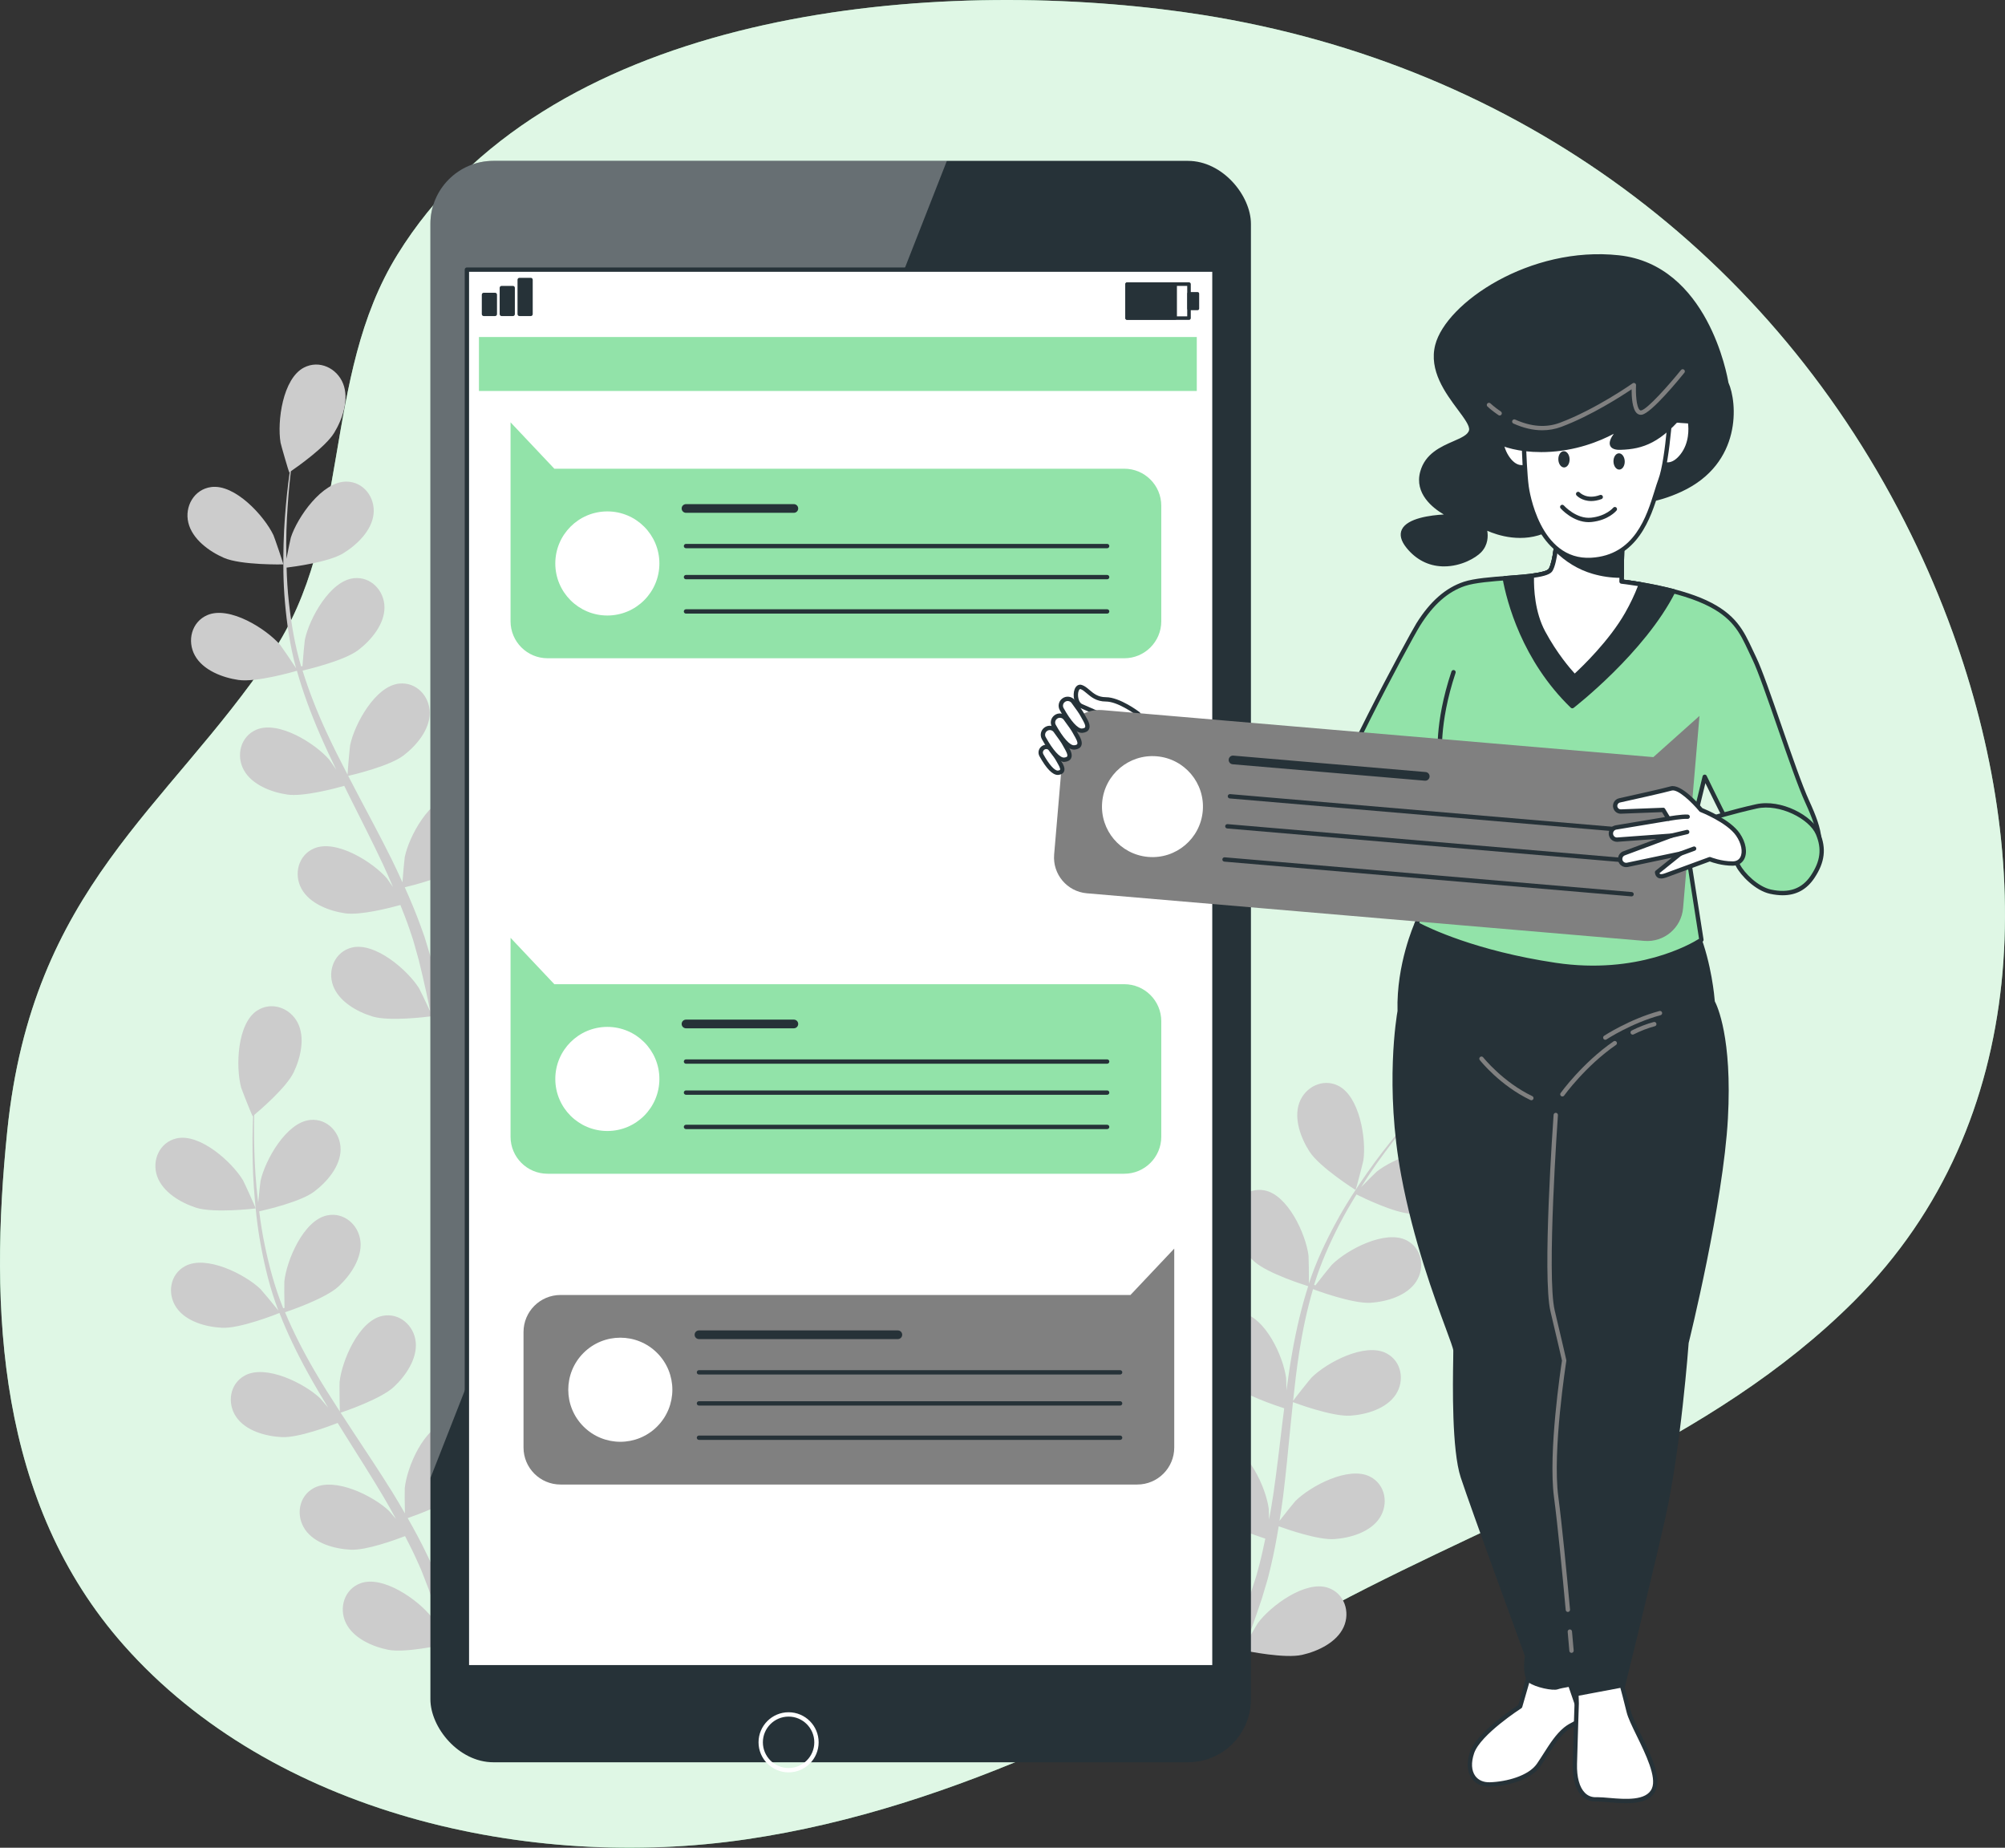 <?xml version="1.0" encoding="UTF-8"?><svg id="Character" xmlns="http://www.w3.org/2000/svg" viewBox="0 0 462.046 425.762"><rect x="0" y="0" width="462.046" height="425.762" fill="#333333" stroke="none"/><defs><style>.cls-1{opacity:.7;}.cls-2{fill:#fff;}.cls-3{fill:gray;}.cls-4{opacity:.3;}.cls-5{fill:#92e3a9;}.cls-6{fill:#ccc;}.cls-7{fill:#263238;}</style></defs><path class="cls-5" d="m449.993,145.72c-2.807-7.763-6.033-15.326-9.603-22.596C408.733,58.649,349.738,14.928,277.107,3.434c-3.13-.495-6.271-.931-9.419-1.31-59.279-7.131-142.276,1.768-176.112,56.567-17.573,28.461-10.362,64.348-28.999,92.04C38.448,186.581,7.427,204.506,1.682,260.52c-4.227,41.212-2.252,85.744,26.885,118.62,34.34,38.747,93.269,52.087,143.605,44.652,48.86-7.216,92.6-31.34,135.336-54.002,40.56-21.509,86.954-37.13,119.816-70.035,41.444-41.499,41.408-102.208,22.669-154.035Z"/><g class="cls-1"><path class="cls-2" d="m449.993,145.72c-2.807-7.763-6.033-15.326-9.603-22.596C408.733,58.649,349.738,14.928,277.107,3.434c-3.13-.495-6.271-.931-9.419-1.31-59.279-7.131-142.276,1.768-176.112,56.567-17.573,28.461-10.362,64.348-28.999,92.04C38.448,186.581,7.427,204.506,1.682,260.52c-4.227,41.212-2.252,85.744,26.885,118.62,34.34,38.747,93.269,52.087,143.605,44.652,48.86-7.216,92.6-31.34,135.336-54.002,40.56-21.509,86.954-37.13,119.816-70.035,41.444-41.499,41.408-102.208,22.669-154.035Z"/></g><path class="cls-6" d="m51.591,128.537c3.971,1.735,13.687,1.516,13.694,1.516.101-.003-2.088-6.36-2.271-6.745-2.133-4.459-8.873-11.821-14.358-11.08-3.951.534-6.149,4.489-5.256,8.209.911,3.8,4.809,6.622,8.192,8.101Z"/><path class="cls-6" d="m149.855,130.674c.085.054,1.767-6.456,1.826-6.879.681-4.895-.879-14.754-5.863-17.162-3.59-1.734-7.604.352-8.912,3.947-1.336,3.672.358,8.177,2.364,11.276,2.355,3.638,10.579,8.815,10.586,8.819Z"/><path class="cls-6" d="m178.852,95.469c-5.503-.592-12.042,6.949-14.053,11.464-.173.391-2.19,6.805-2.088,6.804,0,0,.094,0,.117-.001-1.042,1.183-2.144,2.463-3.321,3.885-2.152,2.644-4.56,5.652-6.961,9.102-2.407,3.441-4.926,7.249-7.217,11.498-2.302,4.256-4.506,8.85-6.165,13.878-.019.057-.031.118-.05.175.028-1.621-.044-6.157-.089-6.504-.635-4.901-4.743-13.999-10.186-15.005-3.921-.724-7.242,2.347-7.555,6.16-.319,3.894,2.505,7.792,5.258,10.251,3.104,2.773,11.723,5.459,12.41,5.671-1.536,4.803-2.722,9.856-3.641,15.036-.528,2.961-.968,5.96-1.372,8.972-.02-1.403-.049-2.656-.072-2.831-.635-4.901-4.744-13.998-10.186-15.004-3.921-.725-7.242,2.347-7.554,6.16-.319,3.894,2.504,7.792,5.258,10.251,2.793,2.495,10.095,4.933,12.036,5.552-.142,1.157-.298,2.311-.436,3.469-.664,5.554-1.302,11.101-2.095,16.521-.278,1.91-.623,3.781-.961,5.655-.02-1.246-.046-2.295-.067-2.454-.635-4.902-4.744-13.999-10.187-15.005-3.921-.725-7.242,2.347-7.554,6.161-.319,3.893,2.505,7.791,5.258,10.251,2.666,2.381,9.385,4.691,11.688,5.438-.404,1.908-.805,3.819-1.282,5.65-.355,1.243-.609,2.463-1.034,3.692-.395,1.225-.787,2.438-1.174,3.639-.832,2.285-1.675,4.649-2.543,6.858-.591,1.541-1.183,2.998-1.775,4.468.3-1.898.807-5.627.814-5.943.076-3.283-1.09-8.62-3.41-12.372.014-.485-.014-.969-.091-1.449-.607-3.777-4.156-6.583-8.009-5.556-5.348,1.424-8.741,10.812-8.994,15.748-.015.291.176,3.468.329,5.471-.269-1.164-.517-2.296-.809-3.49-.561-2.366-1.19-4.71-1.858-7.235-.365-1.208-.734-2.427-1.107-3.659-.343-1.23-.863-2.485-1.292-3.742-1.058-2.892-2.27-5.771-3.556-8.645,2.07-.496,9.396-2.363,12.338-4.621,2.928-2.247,6.034-5.924,6.006-9.831-.028-3.825-3.109-7.136-7.074-6.706-5.502.598-10.278,9.363-11.276,14.204-.062.302-.389,3.855-.53,5.811-.787-1.722-1.563-3.444-2.415-5.159-2.459-4.953-5.103-9.89-7.718-14.827-.803-1.512-1.582-3.027-2.371-4.542.739-.168,9.495-2.2,12.79-4.728,2.929-2.247,6.035-5.924,6.007-9.831-.028-3.825-3.11-7.136-7.074-6.706-5.503.598-10.277,9.364-11.276,14.203-.075.365-.537,5.479-.591,6.785-1.733-3.336-3.429-6.677-4.967-10.038-2.129-4.635-3.962-9.3-5.403-13.951.344-.078,9.492-2.157,12.868-4.746,2.929-2.247,6.035-5.924,6.007-9.831-.027-3.826-3.11-7.137-7.074-6.706-5.503.598-10.278,9.363-11.276,14.203-.066.318-.422,4.217-.547,6.073-.173.018-.141.015-.314.034-1.484-5.002-2.292-10.034-2.815-14.781-.309-2.749-.45-5.394-.53-7.97,1.744-.212,9.701-1.272,12.996-3.267,3.158-1.912,6.649-5.225,7.051-9.111.393-3.805-2.307-7.435-6.295-7.442-5.535-.01-11.243,8.178-12.768,12.879-.083.255-.638,2.948-1.015,4.914-.018-1.163-.058-2.363-.053-3.478.007-4.185.272-8.017.534-11.41.164-1.928.352-3.667.543-5.293,1.602-1.101,8.003-5.62,9.972-8.849,1.921-3.152,3.493-7.701,2.059-11.335-1.405-3.558-5.474-5.535-9.016-3.705-4.917,2.542-6.21,12.439-5.397,17.315.071.421,1.927,6.884,2.012,6.827,0,0,.078-.053.097-.066-.216,1.561-.43,3.237-.627,5.073-.337,3.393-.686,7.23-.785,11.432-.109,4.198-.11,8.763.323,13.57.428,4.82,1.124,9.868,2.514,14.977.016.058.04.116.055.173-.87-1.368-3.433-5.111-3.662-5.377-3.234-3.737-11.679-9.058-16.773-6.896-3.671,1.559-4.746,5.953-2.903,9.306,1.882,3.424,6.388,5.116,10.04,5.649,4.12.6,12.79-1.914,13.479-2.117,1.368,4.853,3.167,9.722,5.258,14.55,1.192,2.761,2.479,5.506,3.805,8.24-.791-1.158-1.506-2.188-1.622-2.322-3.234-3.738-11.68-9.058-16.774-6.895-3.671,1.559-4.745,5.953-2.902,9.305,1.882,3.424,6.387,5.117,10.041,5.65,3.706.54,11.141-1.455,13.102-2.009.519,1.044,1.026,2.092,1.55,3.134,2.511,4.999,5.038,9.977,7.367,14.935.822,1.747,1.567,3.498,2.319,5.247-.704-1.028-1.305-1.889-1.41-2.01-3.234-3.738-11.679-9.059-16.773-6.895-3.67,1.559-4.745,5.953-2.902,9.306,1.882,3.424,6.387,5.117,10.041,5.649,3.537.516,10.416-1.264,12.749-1.912.715,1.814,1.436,3.63,2.047,5.42.39,1.232.851,2.391,1.174,3.65.346,1.24.689,2.467,1.028,3.683.567,2.365,1.167,4.801,1.662,7.122.357,1.611.667,3.154.984,4.706-.797-1.748-2.431-5.138-2.6-5.406-2.63-4.184-10.171-10.723-15.535-9.357-3.864.985-5.593,5.165-4.278,8.758,1.342,3.67,5.539,6.026,9.068,7.106,3.887,1.188,12.492.102,13.566-.041.515,2.571.993,5.077,1.405,7.449,1.435,8.141,2.326,14.982,2.884,19.805h3.751c-.015-.11-.028-.208-.043-.321-.671-4.875-1.726-11.821-3.369-20.087-.513-2.613-1.114-5.395-1.757-8.246.646-.257,4.316-1.741,7.568-3.559,2.833,3.067,10.092,6.658,11.032,7.115-.988,2.429-1.973,4.782-2.937,6.988-3.294,7.582-6.325,13.779-8.52,18.109h4.117c2.034-4.296,4.638-10.021,7.423-16.833,1.014-2.463,2.048-5.114,3.084-7.848,1.041.218,9.56,1.949,13.53,1.052,3.601-.814,7.961-2.851,9.573-6.41,1.578-3.485.166-7.783-3.614-9.052-5.246-1.763-13.255,4.196-16.189,8.173-.173.235-1.767,2.99-2.744,4.745.418-1.119.835-2.2,1.251-3.357.837-2.282,1.606-4.585,2.442-7.059.362-1.209.727-2.43,1.095-3.663.392-1.215.652-2.548.987-3.834.713-2.996,1.29-6.066,1.803-9.173,2,.729,9.141,3.213,12.84,2.953,3.682-.259,8.301-1.611,10.433-4.886,2.087-3.206,1.343-7.668-2.201-9.496-4.919-2.537-13.737,2.14-17.241,5.627-.218.217-2.451,3.001-3.648,4.554.294-1.87.597-3.734.832-5.635.681-5.488,1.2-11.064,1.742-16.624.165-1.704.35-3.398.529-5.096.708.267,9.133,3.403,13.276,3.112,3.682-.258,8.301-1.611,10.434-4.886,2.087-3.206,1.343-7.668-2.201-9.495-4.919-2.537-13.738,2.14-17.241,5.626-.264.263-3.47,4.274-4.236,5.334.395-3.739.823-7.461,1.395-11.113.782-5.041,1.826-9.943,3.19-14.617.33.126,9.107,3.438,13.35,3.14,3.683-.259,8.301-1.611,10.434-4.886,2.088-3.206,1.343-7.668-2.201-9.496-4.92-2.537-13.738,2.14-17.24,5.626-.23.229-2.675,3.281-3.805,4.761-.154-.08-.126-.065-.281-.146,1.521-4.989,3.623-9.631,5.805-13.879,1.259-2.463,2.6-4.747,3.955-6.939,1.571.785,8.793,4.291,12.641,4.445,3.689.147,8.428-.69,10.907-3.71,2.427-2.958,2.177-7.475-1.145-9.681-4.611-3.062-13.889.619-17.754,3.699-.21.168-2.158,2.107-3.557,3.54.627-.98,1.255-2.003,1.874-2.931,2.315-3.487,4.65-6.537,6.74-9.222,1.201-1.517,2.316-2.865,3.374-4.115,1.944-.034,9.775-.272,13.199-1.88,3.341-1.569,7.162-4.496,7.97-8.319.791-3.743-1.512-7.637-5.477-8.064Z"/><path class="cls-6" d="m214.11,272.055c3.971,1.735,13.687,1.516,13.694,1.516.101-.003-2.088-6.36-2.271-6.745-2.132-4.459-8.873-11.821-14.358-11.08-3.951.534-6.149,4.489-5.256,8.209.911,3.8,4.809,6.622,8.192,8.101Z"/><path class="cls-6" d="m312.373,274.192c.085.054,1.767-6.456,1.826-6.879.681-4.895-.879-14.754-5.863-17.162-3.59-1.734-7.604.352-8.912,3.946-1.336,3.672.358,8.177,2.364,11.276,2.355,3.638,10.579,8.815,10.586,8.819Z"/><path class="cls-6" d="m341.37,238.987c-5.503-.592-12.042,6.949-14.053,11.464-.173.39-2.19,6.805-2.088,6.804,0,0,.094,0,.117-.001-1.042,1.182-2.144,2.462-3.321,3.885-2.152,2.644-4.56,5.652-6.961,9.102-2.407,3.441-4.926,7.248-7.217,11.498-2.302,4.256-4.506,8.85-6.165,13.878-.019.057-.031.118-.05.175.028-1.621-.044-6.157-.089-6.504-.635-4.901-4.743-13.999-10.186-15.005-3.921-.724-7.242,2.347-7.555,6.16-.319,3.894,2.504,7.792,5.258,10.251,3.104,2.773,11.723,5.459,12.41,5.671-1.536,4.803-2.722,9.856-3.641,15.036-.528,2.961-.968,5.96-1.372,8.972-.02-1.403-.049-2.656-.072-2.831-.635-4.901-4.744-13.998-10.186-15.004-3.921-.725-7.242,2.347-7.554,6.16-.32,3.894,2.504,7.792,5.258,10.251,2.793,2.495,10.095,4.933,12.036,5.552-.142,1.157-.298,2.311-.436,3.469-.664,5.554-1.302,11.101-2.095,16.521-.278,1.91-.623,3.781-.961,5.655-.02-1.246-.046-2.295-.067-2.454-.635-4.902-4.744-13.999-10.187-15.005-3.921-.725-7.242,2.347-7.554,6.161-.319,3.893,2.505,7.791,5.258,10.251,2.666,2.381,9.385,4.691,11.688,5.438-.404,1.907-.805,3.819-1.282,5.65-.355,1.243-.609,2.463-1.034,3.692-.395,1.225-.787,2.438-1.174,3.638-.832,2.285-1.675,4.649-2.543,6.858-.591,1.541-1.183,2.998-1.775,4.468.3-1.898.807-5.627.814-5.943.076-3.283-1.09-8.621-3.41-12.372.014-.485-.014-.969-.091-1.449-.607-3.777-4.156-6.582-8.009-5.556-5.348,1.424-8.74,10.812-8.994,15.748-.015.291.176,3.468.329,5.471-.269-1.164-.517-2.296-.809-3.49-.561-2.366-1.19-4.71-1.858-7.235-.365-1.208-.735-2.427-1.108-3.659-.343-1.23-.863-2.485-1.292-3.742-1.058-2.892-2.27-5.771-3.556-8.645,2.07-.497,9.396-2.364,12.338-4.621,2.928-2.247,6.034-5.924,6.006-9.831-.028-3.825-3.109-7.137-7.074-6.706-5.502.598-10.278,9.363-11.276,14.204-.063.302-.389,3.855-.53,5.811-.787-1.722-1.563-3.444-2.415-5.159-2.459-4.953-5.103-9.89-7.718-14.827-.803-1.512-1.582-3.027-2.371-4.542.739-.168,9.495-2.2,12.79-4.728,2.929-2.247,6.035-5.924,6.007-9.831-.028-3.825-3.11-7.136-7.074-6.706-5.503.598-10.277,9.364-11.276,14.203-.075.365-.537,5.479-.591,6.785-1.733-3.336-3.429-6.677-4.967-10.038-2.129-4.635-3.962-9.3-5.403-13.951.344-.078,9.492-2.157,12.868-4.746,2.929-2.247,6.035-5.924,6.007-9.831-.027-3.826-3.11-7.137-7.074-6.706-5.503.597-10.278,9.363-11.276,14.203-.066.318-.422,4.217-.547,6.073-.173.019-.141.015-.314.034-1.484-5.002-2.292-10.034-2.815-14.781-.308-2.749-.45-5.394-.53-7.97,1.743-.212,9.701-1.272,12.996-3.267,3.158-1.912,6.649-5.225,7.051-9.111.393-3.805-2.308-7.435-6.295-7.442-5.535-.01-11.243,8.178-12.768,12.879-.083.255-.638,2.948-1.015,4.914-.018-1.163-.058-2.363-.053-3.478.007-4.185.272-8.017.534-11.409.164-1.928.352-3.667.543-5.293,1.602-1.101,8.003-5.62,9.972-8.849,1.921-3.152,3.493-7.701,2.058-11.335-1.405-3.558-5.474-5.535-9.016-3.705-4.917,2.542-6.21,12.439-5.397,17.315.071.421,1.927,6.884,2.012,6.827,0,0,.078-.053.097-.066-.216,1.561-.43,3.237-.626,5.073-.337,3.393-.686,7.23-.785,11.432-.109,4.198-.11,8.763.323,13.57.428,4.82,1.124,9.868,2.514,14.977.016.058.04.116.055.173-.87-1.368-3.433-5.111-3.662-5.376-3.234-3.737-11.679-9.058-16.773-6.896-3.671,1.559-4.746,5.953-2.903,9.306,1.882,3.424,6.388,5.117,10.04,5.649,4.12.6,12.79-1.914,13.479-2.117,1.368,4.853,3.167,9.722,5.258,14.55,1.192,2.761,2.479,5.506,3.805,8.24-.791-1.158-1.506-2.188-1.622-2.322-3.234-3.738-11.68-9.058-16.774-6.895-3.671,1.559-4.745,5.953-2.902,9.305,1.882,3.424,6.388,5.117,10.041,5.65,3.706.54,11.141-1.455,13.102-2.009.519,1.044,1.026,2.092,1.549,3.134,2.511,4.999,5.038,9.977,7.367,14.935.822,1.747,1.567,3.498,2.319,5.247-.704-1.028-1.305-1.889-1.41-2.01-3.234-3.737-11.679-9.059-16.773-6.895-3.67,1.559-4.745,5.953-2.902,9.306,1.882,3.424,6.387,5.117,10.04,5.649,3.537.515,10.416-1.264,12.749-1.912.715,1.814,1.436,3.63,2.047,5.42.39,1.232.851,2.391,1.174,3.65.346,1.24.688,2.467,1.028,3.683.567,2.365,1.167,4.801,1.662,7.122.357,1.611.667,3.154.984,4.706-.797-1.748-2.431-5.138-2.6-5.406-2.63-4.184-10.171-10.723-15.535-9.357-3.864.985-5.593,5.165-4.278,8.758,1.342,3.67,5.538,6.026,9.068,7.106,3.887,1.188,12.492.102,13.566-.041.515,2.571.993,5.077,1.405,7.449,1.435,8.141,2.326,14.982,2.884,19.805h3.751c-.015-.11-.028-.208-.043-.321-.671-4.875-1.726-11.821-3.369-20.087-.513-2.613-1.114-5.395-1.757-8.246.646-.257,4.317-1.741,7.568-3.558,2.833,3.067,10.092,6.658,11.032,7.115-.988,2.429-1.973,4.782-2.937,6.988-3.294,7.582-6.325,13.779-8.52,18.11h4.117c2.034-4.296,4.638-10.021,7.423-16.833,1.014-2.463,2.048-5.114,3.084-7.847,1.041.218,9.56,1.949,13.53,1.052,3.601-.814,7.961-2.851,9.573-6.41,1.578-3.485.166-7.783-3.614-9.052-5.246-1.763-13.255,4.196-16.189,8.173-.173.235-1.767,2.99-2.744,4.745.418-1.119.835-2.2,1.251-3.357.837-2.282,1.606-4.585,2.442-7.059.362-1.209.727-2.43,1.095-3.663.392-1.215.652-2.548.987-3.834.713-2.996,1.29-6.066,1.803-9.173,2,.729,9.141,3.213,12.84,2.953,3.682-.259,8.301-1.612,10.433-4.886,2.087-3.206,1.343-7.668-2.201-9.496-4.919-2.537-13.738,2.14-17.241,5.627-.219.217-2.451,3.001-3.648,4.554.294-1.87.597-3.734.832-5.635.681-5.488,1.2-11.064,1.742-16.624.165-1.704.35-3.398.529-5.096.708.267,9.133,3.403,13.276,3.112,3.682-.258,8.301-1.611,10.434-4.886,2.087-3.206,1.343-7.668-2.201-9.495-4.919-2.537-13.738,2.14-17.241,5.626-.264.263-3.47,4.273-4.236,5.334.395-3.739.823-7.461,1.395-11.112.782-5.041,1.826-9.943,3.19-14.617.33.126,9.107,3.438,13.35,3.14,3.683-.259,8.302-1.611,10.434-4.886,2.088-3.205,1.343-7.667-2.201-9.495-4.92-2.537-13.738,2.14-17.24,5.626-.23.229-2.675,3.281-3.805,4.761-.154-.08-.126-.065-.281-.146,1.521-4.989,3.623-9.631,5.805-13.879,1.259-2.463,2.6-4.747,3.955-6.939,1.571.785,8.793,4.291,12.641,4.445,3.689.147,8.428-.69,10.907-3.71,2.427-2.958,2.177-7.475-1.145-9.681-4.611-3.062-13.889.618-17.754,3.699-.21.168-2.158,2.107-3.557,3.54.627-.98,1.255-2.003,1.874-2.931,2.315-3.487,4.65-6.537,6.74-9.222,1.201-1.517,2.316-2.865,3.374-4.115,1.944-.034,9.775-.272,13.2-1.879,3.341-1.569,7.162-4.496,7.97-8.319.791-3.743-1.512-7.637-5.477-8.064Z"/><path class="cls-6" d="m45.136,278.27c4.12,1.344,13.769.188,13.776.187.1-.012-2.692-6.128-2.912-6.495-2.553-4.232-9.972-10.909-15.36-9.643-3.881.913-5.687,5.061-4.44,8.678,1.274,3.694,5.426,6.127,8.936,7.272Z"/><path class="cls-6" d="m143.147,270.912c.09.046,1.135-6.596,1.154-7.023.206-4.938-2.299-14.6-7.492-16.516-3.74-1.38-7.535,1.084-8.49,4.788-.975,3.784,1.145,8.104,3.441,10.995,2.696,3.394,11.381,7.753,11.387,7.756Z"/><path class="cls-6" d="m168.61,233.073c-5.534-.058-11.315,8.079-12.881,12.767-.135.405-1.523,6.984-1.422,6.974,0,0,.094-.01.117-.013-.923,1.278-1.897,2.658-2.931,4.188-1.887,2.84-3.994,6.066-6.049,9.732-2.064,3.657-4.203,7.69-6.073,12.14-1.881,4.458-3.631,9.244-4.797,14.409-.013.058-.019.121-.033.179-.128-1.616-.638-6.124-.716-6.465-1.105-4.817-6.073-13.476-11.587-13.952-3.973-.342-6.982,3.036-6.925,6.861.059,3.907,3.245,7.514,6.223,9.696,3.358,2.46,12.195,4.302,12.899,4.446-1.065,4.928-1.758,10.073-2.173,15.317-.24,2.998-.389,6.026-.499,9.062-.156-1.394-.306-2.639-.345-2.811-1.106-4.817-6.073-13.475-11.587-13.951-3.973-.343-6.981,3.035-6.925,6.861.058,3.907,3.245,7.514,6.223,9.696,3.021,2.214,10.524,3.935,12.516,4.364-.03,1.166-.073,2.329-.099,3.495-.125,5.593-.224,11.175-.491,16.646-.092,1.928-.255,3.824-.41,5.721-.14-1.238-.268-2.28-.303-2.436-1.106-4.818-6.073-13.476-11.587-13.951-3.972-.343-6.981,3.035-6.924,6.861.058,3.906,3.245,7.513,6.223,9.695,2.883,2.112,9.794,3.763,12.158,4.285-.218,1.938-.432,3.879-.731,5.747-.233,1.271-.369,2.511-.673,3.774-.275,1.257-.548,2.502-.818,3.735-.607,2.355-1.219,4.789-1.869,7.071-.439,1.591-.888,3.099-1.336,4.619.115-1.918.26-5.678.237-5.994-.241-3.275-1.917-8.475-4.588-11.985-.033-.484-.107-.963-.23-1.433-.969-3.701-4.772-6.151-8.508-4.757-5.186,1.934-7.656,11.605-7.432,16.542.013.291.51,3.435.855,5.414-.38-1.132-.736-2.235-1.142-3.396-.786-2.3-1.639-4.573-2.547-7.022-.48-1.167-.965-2.345-1.455-3.535-.46-1.191-1.098-2.39-1.647-3.6-1.332-2.776-2.817-5.525-4.374-8.262,2.013-.694,9.124-3.26,11.835-5.791,2.698-2.519,5.434-6.478,5.029-10.364-.397-3.805-3.784-6.803-7.688-5.992-5.419,1.126-9.326,10.311-9.852,15.226-.033.307-.015,3.875.034,5.835-.949-1.638-1.888-3.277-2.902-4.902-2.926-4.692-6.033-9.351-9.113-14.012-.945-1.427-1.867-2.861-2.798-4.292.719-.239,9.238-3.107,12.274-5.941,2.698-2.519,5.435-6.479,5.03-10.365-.397-3.805-3.784-6.803-7.689-5.992-5.419,1.126-9.326,10.312-9.853,15.226-.039.37-.005,5.505.067,6.811-2.046-3.154-4.058-6.315-5.913-9.512-2.566-4.408-4.841-8.874-6.724-13.365.335-.111,9.24-3.063,12.349-5.966,2.698-2.519,5.435-6.479,5.03-10.365-.396-3.805-3.784-6.803-7.688-5.992-5.42,1.126-9.326,10.312-9.853,15.225-.035.323-.013,4.237.041,6.097-.17.035-.139.029-.309.064-1.96-4.836-3.25-9.766-4.229-14.441-.572-2.706-.969-5.325-1.297-7.881,1.715-.38,9.533-2.202,12.62-4.506,2.959-2.208,6.114-5.842,6.138-9.749.023-3.826-3.015-7.178-6.984-6.8-5.51.524-10.401,9.225-11.465,14.052-.058.262-.35,2.996-.535,4.989-.13-1.156-.286-2.346-.389-3.457-.397-4.166-.503-8.006-.57-11.408-.022-1.935-.004-3.684.03-5.321,1.488-1.251,7.424-6.366,9.072-9.771,1.608-3.322,2.733-8.002.955-11.481-1.742-3.406-5.983-4.981-9.332-2.817-4.649,3.005-4.98,12.98-3.7,17.755.111.413,2.583,6.666,2.661,6.601,0,0,.073-.06.09-.075-.065,1.574-.115,3.264-.134,5.109-.007,3.41.015,7.263.323,11.454.297,4.189.736,8.733,1.632,13.476.891,4.756,2.071,9.714,3.948,14.664.021.056.051.111.072.167-.998-1.278-3.91-4.756-4.164-4.998-3.579-3.408-12.499-7.889-17.361-5.245-3.503,1.906-4.149,6.383-1.991,9.543,2.204,3.226,6.852,4.476,10.539,4.654,4.159.2,12.545-3.14,13.212-3.408,1.831,4.699,4.091,9.371,6.638,13.974,1.453,2.633,2.999,5.241,4.582,7.834-.899-1.077-1.711-2.033-1.838-2.155-3.58-3.408-12.5-7.889-17.361-5.244-3.503,1.906-4.149,6.383-1.991,9.542,2.203,3.227,6.852,4.477,10.539,4.654,3.741.179,10.949-2.523,12.846-3.264.618.989,1.223,1.983,1.845,2.969,2.982,4.733,5.978,9.444,8.774,14.154.987,1.66,1.897,3.33,2.814,4.998-.8-.956-1.481-1.754-1.597-1.865-3.579-3.408-12.499-7.889-17.361-5.244-3.503,1.906-4.149,6.383-1.99,9.542,2.204,3.226,6.851,4.476,10.539,4.653,3.57.172,10.245-2.263,12.504-3.133.887,1.736,1.78,3.474,2.561,5.197.507,1.189,1.078,2.298,1.521,3.52.464,1.201.923,2.389,1.378,3.566.793,2.299,1.625,4.666,2.342,6.929.511,1.569.968,3.075,1.434,4.589-.962-1.663-2.916-4.88-3.109-5.13-3.021-3.911-11.159-9.691-16.366-7.813-3.75,1.354-5.068,5.681-3.413,9.13,1.69,3.523,6.094,5.463,9.712,6.197,3.983.807,12.444-1.104,13.499-1.35.761,2.509,1.478,4.957,2.117,7.278,2.215,7.964,3.761,14.687,4.783,19.434l3.734-.362c-.026-.108-.048-.204-.074-.315-1.138-4.787-2.859-11.599-5.292-19.668-.763-2.551-1.629-5.262-2.545-8.038.619-.318,4.128-2.15,7.189-4.272,3.116,2.78,10.687,5.653,11.667,6.017-.749,2.513-1.502,4.95-2.249,7.239-2.547,7.864-4.966,14.325-6.732,18.847l4.098-.397c1.609-4.472,3.649-10.422,5.764-17.471.771-2.549,1.545-5.288,2.312-8.109,1.057.117,9.704,1.017,13.568-.259,3.505-1.157,7.649-3.606,8.909-7.304,1.234-3.621-.586-7.762-4.471-8.661-5.392-1.248-12.788,5.456-15.325,9.697-.15.25-1.47,3.146-2.273,4.988.308-1.154.619-2.271.921-3.462.613-2.352,1.156-4.718,1.749-7.262.243-1.238.489-2.489.736-3.752.273-1.247.403-2.599.612-3.911.42-3.05.699-6.162.909-9.304,2.061.532,9.409,2.315,13.065,1.699,3.64-.613,8.107-2.405,9.913-5.87,1.768-3.393.597-7.762-3.107-9.239-5.141-2.05-13.467,3.456-16.617,7.264-.196.237-2.15,3.224-3.191,4.885.112-1.889.233-3.774.284-5.689.149-5.528.126-11.128.129-16.714,0-1.712.021-3.416.035-5.123.731.197,9.419,2.505,13.514,1.816,3.64-.612,8.107-2.405,9.913-5.87,1.768-3.392.596-7.761-3.108-9.238-5.141-2.05-13.467,3.456-16.617,7.264-.237.287-3.042,4.588-3.701,5.718.032-3.759.099-7.506.316-11.195.291-5.093.858-10.073,1.765-14.857.34.093,9.397,2.543,13.591,1.837,3.64-.613,8.107-2.405,9.913-5.87,1.769-3.392.597-7.761-3.107-9.239-5.142-2.05-13.467,3.456-16.617,7.264-.207.25-2.346,3.524-3.328,5.106-.161-.065-.132-.053-.294-.118,1.032-5.113,2.677-9.936,4.438-14.374,1.016-2.573,2.129-4.975,3.267-7.289,1.64.629,9.166,3.422,13.011,3.204,3.686-.21,8.322-1.5,10.498-4.745,2.13-3.178,1.445-7.65-2.074-9.525-4.885-2.602-13.765,1.956-17.314,5.395-.193.187-1.945,2.306-3.199,3.867.529-1.036,1.056-2.115,1.582-3.098,1.968-3.694,3.997-6.955,5.818-9.829,1.049-1.626,2.029-3.075,2.961-4.421,1.931-.222,9.703-1.215,12.956-3.145,3.174-1.884,6.695-5.167,7.13-9.049.426-3.802-2.242-7.456-6.229-7.498Z"/><rect class="cls-7" x="99.185" y="37.068" width="189.087" height="369" rx="14.522" ry="14.522"/><g class="cls-4"><path class="cls-2" d="m218.203,37.068h-104.497c-8.02,0-14.522,6.502-14.522,14.522v289.016L218.203,37.068Z"/></g><rect class="cls-2" x="107.594" y="62.127" width="172.268" height="322.039"/><path class="cls-7" d="m279.862,384.665H107.594c-.276,0-.5-.224-.5-.5V62.127c0-.276.224-.5.5-.5h172.268c.276,0,.5.224.5.5v322.039c0,.276-.224.5-.5.5Zm-171.768-1h171.268V62.627H108.094v321.039Z"/><path class="cls-7" d="m274.002,73.711h-14.283c-.227,0-.41-.184-.41-.411v-7.833c0-.227.184-.411.41-.411h14.283c.227,0,.41.184.41.411v7.833c0,.227-.184.411-.41.411Zm-13.873-.821h13.463v-7.012h-13.463v7.012Z"/><rect class="cls-7" x="259.718" y="65.467" width="11.139" height="7.833"/><path class="cls-7" d="m270.857,73.663h-11.139c-.2,0-.362-.162-.362-.362v-7.833c0-.2.162-.362.362-.362h11.139c.2,0,.362.162.362.362v7.833c0,.2-.162.362-.362.362Zm-10.776-.725h10.414v-7.108h-10.414v7.108Z"/><rect class="cls-7" x="273.971" y="67.659" width="2.012" height="3.45"/><path class="cls-7" d="m275.984,71.471h-2.013c-.2,0-.362-.162-.362-.362v-3.45c0-.2.162-.362.362-.362h2.013c.2,0,.362.162.362.362v3.45c0,.2-.162.362-.362.362Zm-1.65-.725h1.288v-2.725h-1.288v2.725Z"/><rect class="cls-7" x="111.472" y="67.897" width="2.619" height="4.489"/><path class="cls-7" d="m114.091,72.828h-2.619c-.244,0-.441-.198-.441-.441v-4.489c0-.244.198-.441.441-.441h2.619c.244,0,.441.198.441.441v4.489c0,.244-.198.441-.441.441Zm-2.177-.883h1.736v-3.606h-1.736v3.606Z"/><rect class="cls-7" x="115.588" y="66.321" width="2.619" height="6.066"/><path class="cls-7" d="m118.207,72.828h-2.619c-.244,0-.441-.198-.441-.441v-6.066c0-.244.198-.441.441-.441h2.619c.244,0,.441.198.441.441v6.066c0,.244-.198.441-.441.441Zm-2.178-.883h1.736v-5.183h-1.736v5.183Z"/><rect class="cls-7" x="119.703" y="64.458" width="2.619" height="7.928"/><path class="cls-7" d="m122.322,72.828h-2.619c-.244,0-.441-.198-.441-.441v-7.928c0-.244.198-.441.441-.441h2.619c.244,0,.441.198.441.441v7.928c0,.244-.198.441-.441.441Zm-2.178-.883h1.736v-7.045h-1.736v7.045Z"/><rect class="cls-5" x="110.372" y="77.656" width="165.424" height="12.435"/><path class="cls-5" d="m259.082,151.677H126.184c-4.711,0-8.53-3.819-8.53-8.53v-45.833l10.091,10.688h131.338c4.711,0,8.53,3.819,8.53,8.531v26.615c0,4.711-3.819,8.53-8.53,8.53Z"/><path class="cls-2" d="m151.955,129.834c0-6.624-5.37-11.994-11.994-11.994s-11.994,5.37-11.994,11.994,5.37,11.994,11.994,11.994,11.994-5.37,11.994-11.994Z"/><path class="cls-7" d="m182.941,118.164h-24.856c-.552,0-1-.448-1-1s.448-1,1-1h24.856c.552,0,1,.448,1,1s-.448,1-1,1Z"/><path class="cls-7" d="m255.139,126.326h-97.055c-.276,0-.5-.224-.5-.5s.224-.5.5-.5h97.055c.276,0,.5.224.5.5s-.224.5-.5.5Z"/><path class="cls-7" d="m255.139,133.481h-97.055c-.276,0-.5-.224-.5-.5s.224-.5.5-.5h97.055c.276,0,.5.224.5.5s-.224.5-.5.5Z"/><path class="cls-7" d="m255.139,141.391h-97.055c-.276,0-.5-.224-.5-.5s.224-.5.5-.5h97.055c.276,0,.5.224.5.5s-.224.5-.5.5Z"/><path class="cls-5" d="m259.082,270.457H126.184c-4.711,0-8.53-3.819-8.53-8.53v-45.833l10.091,10.688h131.338c4.711,0,8.53,3.819,8.53,8.53v26.615c0,4.711-3.819,8.53-8.53,8.53Z"/><path class="cls-2" d="m151.955,248.614c0-6.624-5.37-11.994-11.994-11.994s-11.994,5.37-11.994,11.994,5.37,11.994,11.994,11.994,11.994-5.37,11.994-11.994Z"/><path class="cls-7" d="m182.941,236.944h-24.856c-.552,0-1-.447-1-1s.448-1,1-1h24.856c.552,0,1,.447,1,1s-.448,1-1,1Z"/><path class="cls-7" d="m255.139,245.106h-97.055c-.276,0-.5-.224-.5-.5s.224-.5.5-.5h97.055c.276,0,.5.224.5.5s-.224.5-.5.5Z"/><path class="cls-7" d="m255.139,252.261h-97.055c-.276,0-.5-.224-.5-.5s.224-.5.5-.5h97.055c.276,0,.5.224.5.5s-.224.5-.5.5Z"/><path class="cls-7" d="m255.139,260.17h-97.055c-.276,0-.5-.224-.5-.5s.224-.5.5-.5h97.055c.276,0,.5.224.5.5s-.224.5-.5.5Z"/><path class="cls-3" d="m129.173,342.07h132.899c4.711,0,8.53-3.819,8.53-8.53v-45.834l-10.091,10.688h-131.338c-4.711,0-8.53,3.819-8.53,8.531v26.615c0,4.711,3.819,8.53,8.53,8.53Z"/><circle class="cls-2" cx="142.95" cy="320.227" r="11.994" transform="translate(-184.566 194.873) rotate(-45)"/><path class="cls-7" d="m206.909,308.557h-45.836c-.552,0-1-.447-1-1s.448-1,1-1h45.836c.552,0,1,.447,1,1s-.448,1-1,1Z"/><path class="cls-7" d="m258.129,316.719h-97.055c-.276,0-.5-.224-.5-.5s.224-.5.5-.5h97.055c.276,0,.5.224.5.5s-.224.5-.5.5Z"/><path class="cls-7" d="m258.129,323.874h-97.055c-.276,0-.5-.224-.5-.5s.224-.5.5-.5h97.055c.276,0,.5.224.5.5s-.224.5-.5.5Z"/><path class="cls-7" d="m258.129,331.784h-97.055c-.276,0-.5-.224-.5-.5s.224-.5.5-.5h97.055c.276,0,.5.224.5.5s-.224.5-.5.5Z"/><path class="cls-2" d="m181.728,408.393c-3.819,0-6.925-3.106-6.925-6.925s3.106-6.925,6.925-6.925,6.925,3.106,6.925,6.925-3.106,6.925-6.925,6.925Zm0-12.85c-3.267,0-5.925,2.658-5.925,5.925s2.658,5.925,5.925,5.925,5.925-2.658,5.925-5.925-2.658-5.925-5.925-5.925Z"/><path class="cls-2" d="m352.581,385.361l-2.268,7.841s-9.538,6.111-11.071,10.598.498,7.482,4.104,7.376,9.122-1.379,11.251-4.496c2.129-3.117,3.704-6.217,6.144-8.232,2.439-2.015,5.776-1.836,6.731-7.139.954-5.303-3.255-6.845-6.601-7.302-3.345-.457-8.289,1.355-8.289,1.355Z"/><path class="cls-7" d="m343.163,411.679c-1.693,0-3.102-.649-3.979-1.84-1.117-1.514-1.265-3.717-.416-6.201,1.48-4.329,9.813-9.903,11.117-10.755l2.216-7.661c.044-.153.159-.276.309-.331.207-.075,5.104-1.85,8.528-1.38,2.935.4,5.002,1.402,6.146,2.978.938,1.289,1.233,2.941.879,4.909-.728,4.041-2.785,5.105-4.776,6.134-.76.394-1.478.765-2.128,1.302-1.747,1.443-3.071,3.52-4.474,5.717-.504.791-1.021,1.601-1.575,2.412-2.406,3.521-8.454,4.619-11.649,4.714-.066.002-.132.003-.197.003Zm9.826-25.932l-2.195,7.593c-.034.116-.108.217-.211.282-.094.061-9.408,6.068-10.869,10.34-.739,2.164-.642,4.041.274,5.284.711.965,1.918,1.481,3.343,1.43,3.897-.115,8.956-1.503,10.853-4.278.549-.802,1.06-1.604,1.559-2.386,1.445-2.266,2.811-4.406,4.68-5.95.733-.605,1.532-1.019,2.306-1.418,1.857-.96,3.611-1.867,4.251-5.424.305-1.688.067-3.083-.703-4.144-.979-1.347-2.819-2.213-5.473-2.575-2.779-.377-6.803.902-7.813,1.246Zm-2.676,7.454h.01-.01Z"/><path class="cls-7" d="m326.454,212.902s-4.217,9.266-3.899,20.085c0,0-3.125,16.473.832,37.735s11.961,38.518,12.018,40.46-.75,21.678,1.689,29.103c2.44,7.424,14.817,41.21,14.817,41.21,0,0-.693,4.74.726,5.809,1.42,1.069,5.328,1.787,6.152,1.485.824-.302,3.035-.644,3.035-.644l1.518,4.398s.84.253,4.169.155c3.329-.098,6.037-2.399,6.037-2.399,0,0,5.956-24.052,9.644-40.264,3.688-16.212,5.466-40.696,5.466-40.696,0,0,7.946-31.885,9.031-51.629,1.085-19.745-3.011-26.843-3.011-26.843,0,0-.514-8.037-3.517-15.722-3.002-7.686-8.779-5.85-30.245-8.828-21.466-2.978-27.226-.587-29.143.302-1.917.889-5.32,6.285-5.32,6.285Z"/><path class="cls-7" d="m366.083,393.218c-2.15,0-2.806-.176-2.885-.199-.153-.046-.275-.163-.328-.315l-1.38-3.999c-.76.128-2.004.36-2.528.553-1.086.394-5.158-.451-6.624-1.555-1.509-1.137-1.085-5.081-.938-6.155-.807-2.202-12.437-33.979-14.779-41.107-2.083-6.339-1.83-21.459-1.735-27.151.018-1.055.03-1.791.021-2.093-.014-.483-.778-2.546-1.745-5.156-2.604-7.029-7.453-20.115-10.265-35.227-3.816-20.502-1.034-36.791-.842-37.864-.303-10.788,3.901-20.161,3.944-20.254.01-.021.021-.041.032-.06.356-.565,3.539-5.547,5.533-6.472,1.815-.843,7.344-3.408,29.422-.344,5.297.734,9.688,1.181,13.218,1.54,10.954,1.114,15.053,1.53,17.425,7.601,2.804,7.178,3.464,14.75,3.542,15.76.52.981,4.042,8.387,3.019,27.015-1.075,19.565-8.966,51.403-9.045,51.723-.005.16-1.81,24.624-5.464,40.687-3.647,16.03-9.586,40.033-9.646,40.273-.025.102-.082.193-.162.261-.115.099-2.882,2.416-6.347,2.518-.543.016-1.022.022-1.443.022Zm-2.362-1.116c.43.062,1.516.161,3.776.094,2.727-.08,5.06-1.759,5.608-2.183.532-2.155,6.114-24.769,9.601-40.092,3.637-15.987,5.437-40.377,5.454-40.621.093-.403,7.961-32.15,9.031-51.62,1.064-19.373-2.904-26.496-2.944-26.565-.039-.066-.062-.142-.066-.218-.005-.08-.545-8.052-3.483-15.573-2.149-5.501-5.789-5.871-16.594-6.969-3.538-.359-7.939-.807-13.254-1.544-14.456-2.005-24.167-1.917-28.865.261-1.451.673-4.146,4.578-5.088,6.067-.26.586-4.144,9.563-3.841,19.834,0,.036-.002.072-.009.107-.031.164-3.061,16.635.832,37.55,2.797,15.027,7.626,28.061,10.22,35.063,1.24,3.347,1.789,4.852,1.808,5.474.009.309-.003,1.061-.021,2.14-.095,5.646-.345,20.644,1.685,26.821,2.41,7.332,14.688,40.856,14.812,41.194.028.078.037.162.025.244-.27,1.847-.282,4.725.532,5.338,1.349,1.016,5.104,1.627,5.679,1.414.86-.314,3.038-.654,3.131-.669.237-.034.471.103.549.331l1.423,4.122Z"/><path class="cls-3" d="m362.15,380.86c-.257,0-.475-.196-.497-.457,0,0-.146-1.701-.387-4.402-.024-.275.179-.519.453-.543.271-.019.519.177.543.453.241,2.705.387,4.406.387,4.406.023.275-.181.518-.455.541-.015,0-.029.002-.044.002Z"/><path class="cls-3" d="m361.309,371.43c-.255,0-.473-.195-.497-.454-.765-8.335-1.854-19.608-2.698-25.984-1.371-10.358,1.6-29.935,1.839-31.478-.146-.646-1.055-4.656-2.646-11.313-1.934-8.087.605-43.804.714-45.32.021-.275.269-.48.535-.463.275.021.482.26.463.535-.027.369-2.637,37.078-.739,45.016,1.736,7.262,2.661,11.379,2.671,11.42.014.062.016.125.006.188-.033.206-3.252,20.695-1.85,31.285.846,6.392,1.937,17.68,2.702,26.023.025.275-.178.519-.452.544-.016,0-.031.002-.047.002Z"/><path class="cls-3" d="m376.245,238.399c-.183,0-.358-.101-.446-.275-.124-.247-.025-.547.222-.671,1.707-.859,3.416-1.518,5.077-1.956.271-.075.541.09.611.355.07.268-.089.541-.355.611-1.595.421-3.238,1.055-4.884,1.882-.072.037-.148.054-.225.054Z"/><path class="cls-3" d="m360.045,252.652c-.102,0-.203-.03-.291-.094-.225-.16-.276-.473-.115-.697.049-.069,5.021-6.959,12.199-11.911.227-.158.539-.102.695.127.157.228.1.539-.127.695-7.03,4.851-11.906,11.604-11.955,11.671-.098.137-.251.209-.406.209Z"/><path class="cls-3" d="m352.896,253.524c-.072,0-.146-.016-.216-.049-6.983-3.34-11.485-8.98-11.674-9.219-.171-.217-.134-.53.083-.702.216-.171.53-.134.702.083.045.057,4.554,5.699,11.32,8.936.249.119.354.418.235.667-.086.18-.265.284-.451.284Z"/><path class="cls-3" d="m369.933,239.589c-.162,0-.321-.079-.417-.225-.152-.23-.089-.54.142-.692.058-.038,5.866-3.845,12.75-5.712.271-.071.541.086.613.352.072.267-.085.541-.352.613-6.73,1.826-12.404,5.544-12.461,5.581-.085.057-.181.083-.275.083Z"/><path class="cls-5" d="m358.935,121.92s-.321,7.201-1.589,9.369-14.605,1.495-19.881,3.248c-5.275,1.753-8.61,6.113-10.645,9.369-2.035,3.256-21.226,38.979-20.569,43.221.657,4.242.978,6.097,7.091,5.651,6.113-.446,21.047-17.932,21.047-17.932l.462,15.701-8.398,22.354s11.106,6.332,31.973,9.447c20.867,3.115,33.656-5.784,33.656-5.784l-3.28-20.945,4.039-16.632s8.79,18.119,11.584,22.565c2.794,4.446,9.439,3.984,12.75-1.174,3.311-5.158,2.403-8.86-.728-15.693-3.131-6.833-9.604-27.684-12.156-32.936-2.552-5.252-3.741-9.479-11.302-12.985-7.561-3.506-19.317-4.759-19.317-4.759l.196-11.459-14.934-.626Z"/><path class="cls-7" d="m367.113,223.502c-2.737,0-5.661-.197-8.76-.66-20.72-3.092-32.035-9.442-32.147-9.506-.213-.122-.307-.38-.22-.61l8.363-22.262-.421-14.324c-3.282,3.733-15.082,16.738-20.549,17.137-6.335.464-6.917-1.528-7.621-6.073-.714-4.6,19.01-40.957,20.639-43.562,3.159-5.055,6.729-8.188,10.911-9.579,2.417-.803,6.391-1.103,10.233-1.392,3.923-.295,8.805-.663,9.373-1.635.988-1.691,1.434-7.17,1.521-9.139.012-.275.231-.498.52-.477l14.934.626c.271.011.484.237.479.508l-.188,11.006c2.247.275,12.313,1.639,19.02,4.749,6.846,3.175,8.63,7.002,10.696,11.433.271.582.549,1.178.846,1.787,1.275,2.625,3.478,8.984,5.81,15.718,2.35,6.783,4.779,13.798,6.351,17.228,3.253,7.099,4.068,10.915.694,16.172-1.788,2.785-4.628,4.444-7.605,4.444h-.038c-2.481-.012-4.65-1.206-5.951-3.274-2.381-3.789-8.951-17.162-11.002-21.364l-3.688,15.186,3.265,20.847c.029.188-.052.378-.209.487-.109.077-9.595,6.527-25.256,6.528Zm-40.037-10.834c2.102,1.101,12.992,6.435,31.426,9.186,18.81,2.808,31.129-4.331,33.038-5.532l-3.23-20.625c-.01-.065-.007-.131.008-.195l4.039-16.632c.05-.205.224-.356.433-.379.222-.02.411.089.504.279.088.181,8.81,18.145,11.557,22.517,1.115,1.773,2.978,2.796,5.109,2.807h.033c2.635,0,5.161-1.487,6.764-3.984,3.076-4.792,2.475-8.153-.761-15.215-1.593-3.475-4.03-10.512-6.387-17.318-2.322-6.704-4.516-13.037-5.766-15.608-.298-.614-.578-1.215-.852-1.801-2.065-4.429-3.696-7.928-10.21-10.949-7.398-3.431-19.044-4.703-19.16-4.715-.258-.027-.451-.247-.447-.505l.188-10.971-13.953-.584c-.099,1.696-.501,7.169-1.63,9.101-.793,1.356-4.378,1.692-10.161,2.127-3.782.285-7.693.579-9.994,1.344-3.952,1.313-7.347,4.31-10.378,9.16-2.416,3.865-21.114,38.907-20.498,42.879.653,4.223.881,5.64,6.561,5.229,5.836-.426,20.555-17.585,20.703-17.758.134-.157.35-.215.546-.147.195.069.328.25.334.457l.462,15.701c.002.065-.009.13-.032.19l-8.244,21.945Z"/><path class="cls-7" d="m373.869,122.546l-14.934-.626s-.321,7.201-1.589,9.369c-.742,1.268-5.612,1.564-10.583,1.942,1.055,5.764,4.555,18.828,15.566,29.484,0,0,16.175-12.421,23.295-26.488-6.1-1.598-11.951-2.222-11.951-2.222l.196-11.459Z"/><path class="cls-7" d="m362.33,163.215c-.126,0-.251-.047-.348-.141-11.26-10.897-14.738-24.437-15.711-29.753-.025-.139.01-.283.097-.395.086-.112.216-.183.357-.193l.817-.062c3.923-.295,8.804-.663,9.372-1.635.988-1.691,1.434-7.17,1.521-9.139.012-.275.231-.498.52-.477l14.934.626c.271.011.484.237.479.508l-.188,11.007c1.498.183,6.475.848,11.569,2.182.146.039.267.141.329.279.062.138.059.296-.01.431-7.089,14.006-23.273,26.534-23.436,26.659-.091.069-.197.104-.305.104Zm-14.971-29.527c1.076,5.5,4.563,18.078,15.006,28.363,2.33-1.853,15.989-13.038,22.527-25.496-5.776-1.457-11.216-2.047-11.271-2.053-.258-.027-.451-.247-.447-.505l.188-10.972-13.953-.584c-.099,1.696-.501,7.169-1.63,9.101-.793,1.356-4.377,1.692-10.16,2.127l-.259.02Z"/><path class="cls-7" d="m331.905,175.227c-.246,0-.461-.183-.495-.434-.042-.316-.985-7.886,3.074-20.066.089-.262.373-.402.633-.316.262.087.403.37.316.632-3.988,11.962-3.042,19.542-3.031,19.618.036.273-.156.525-.43.562-.022.003-.045.004-.067.004Z"/><path class="cls-2" d="m373.869,122.546l-14.934-.626s-.321,7.201-1.589,9.369c-.41.7-2.082,1.103-4.331,1.388-.082,2.5.056,8.265,2.625,13.045,3.381,6.293,7.224,10.175,7.224,10.175,0,0,7.788-6.888,12.093-14.472,1.471-2.591,2.476-4.88,3.172-6.782-2.649-.444-4.456-.638-4.456-.638l.196-11.459Z"/><path class="cls-7" d="m362.865,156.397c-.129,0-.258-.05-.355-.148-.159-.161-3.934-4.006-7.31-10.29-2.654-4.94-2.762-10.945-2.685-13.298.009-.245.193-.449.438-.479,3.095-.392,3.811-.886,3.962-1.145.988-1.691,1.434-7.17,1.521-9.139.012-.275.231-.498.52-.477l14.934.626c.271.011.484.237.479.508l-.188,11.006c.702.085,2.166.276,4.031.589.146.025.274.113.35.242.074.128.088.284.037.423-.826,2.256-1.905,4.563-3.208,6.857-4.296,7.569-12.116,14.53-12.195,14.6-.095.084-.213.125-.331.125Zm-9.36-23.28c-.045,2.507.182,7.912,2.576,12.368,2.742,5.104,5.817,8.632,6.811,9.712,1.573-1.449,7.939-7.516,11.631-14.019,1.166-2.055,2.149-4.118,2.926-6.141-2.275-.368-3.811-.533-3.827-.535-.258-.027-.451-.247-.447-.505l.188-10.972-13.953-.584c-.099,1.696-.501,7.169-1.63,9.101-.435.744-1.722,1.222-4.273,1.576Z"/><path class="cls-7" d="m358.527,126.514c1.968,1.977,4.809,4.112,8.616,5.222,2.425.707,4.633.931,6.554.905l.172-10.095-14.934-.626s-.1,2.238-.408,4.594Z"/><path class="cls-7" d="m373.407,133.144c-2.142,0-4.294-.312-6.403-.927-3.278-.956-6.25-2.756-8.831-5.35-.109-.109-.161-.264-.142-.417.302-2.306.403-4.529.405-4.551.012-.275.231-.498.52-.477l14.934.626c.271.011.484.237.479.508l-.172,10.095c-.005.271-.223.488-.493.492-.099.001-.198.002-.297.002Zm-14.353-6.811c2.42,2.38,5.188,4.036,8.229,4.923,1.953.57,3.943.867,5.923.886l.155-9.117-13.953-.585c-.046.759-.153,2.288-.354,3.893Z"/><path class="cls-7" d="m397.823,88.298s-3.958-26.706-24.791-28.977-39.469,11.256-41.8,20.265c-2.331,9.009,8.56,16.476,7.789,19.671s-9.433,2.873-11.255,9.56c-1.822,6.687,6.933,10.179,6.933,10.179,0,0-15.866-.11-10.179,6.933,5.687,7.043,14.23,3.331,16.468.957,2.237-2.373.992-5.509.992-5.509,0,0,7.331,4.11,14.442.729,7.111-3.382,8.085-9.467,8.085-9.467,0,0,8.848,6.662,22.79.195,13.942-6.467,12.374-20.553,10.526-24.536Z"/><path class="cls-7" d="m332.775,130.51c-.151,0-.304-.003-.457-.009-3.206-.123-6.036-1.595-8.187-4.258-1.296-1.604-1.656-3.032-1.072-4.243,1.26-2.614,6.646-3.282,9.664-3.45-2.56-1.498-6.812-4.826-5.44-9.864,1.137-4.172,4.73-5.741,7.617-7.002,1.812-.791,3.377-1.474,3.635-2.544.231-.958-1.083-2.724-2.604-4.768-2.831-3.804-6.708-9.014-5.183-14.911,2.498-9.662,21.81-22.878,42.338-20.637,20.435,2.228,24.964,27.764,25.221,29.328,2.041,4.511,3.235,18.626-10.8,25.136-11.968,5.551-20.385,1.515-22.676.154-.498,1.766-2.31,6.317-8.195,9.116-5.784,2.751-11.612.756-13.901-.256.207,1.222.212,3.236-1.384,4.928-1.226,1.3-4.591,3.281-8.575,3.281Zm1.789-11.015c-2.681,0-9.438.518-10.604,2.938-.401.833-.082,1.903.949,3.181,1.992,2.466,4.497,3.774,7.447,3.887,3.65.139,7.029-1.646,8.267-2.959,1.986-2.105.937-4.866.892-4.982-.077-.197-.022-.421.137-.56.158-.139.388-.163.572-.061.071.04,7.197,3.94,13.982.714,6.771-3.22,7.798-9.037,7.808-9.096.028-.172.145-.318.307-.383.161-.065.348-.041.486.063.087.064,8.795,6.394,22.28.141,13.409-6.22,12.229-19.675,10.283-23.872-.021-.043-.034-.09-.041-.137-.04-.263-4.147-26.351-24.352-28.553-21.443-2.343-39.155,11.748-41.261,19.893-1.406,5.434,2.306,10.422,5.017,14.064,1.809,2.43,3.115,4.186,2.774,5.599-.375,1.554-2.151,2.329-4.207,3.227-2.832,1.236-6.042,2.638-7.053,6.348-1.682,6.175,6.554,9.55,6.637,9.583.223.089.352.325.305.561-.046.236-.259.39-.493.404-.043,0-.087,0-.132,0Z"/><path class="cls-2" d="m389.434,97.11s.923,4.464-1.808,7.914c-2.731,3.45-5.104,1.428-5.104,1.428l.58-9.801,6.332.459Z"/><path class="cls-7" d="m384.28,107.541c-1.235,0-2.046-.678-2.082-.709-.119-.102-.185-.253-.175-.41l.58-9.801c.008-.134.069-.259.17-.347.1-.087.234-.13.365-.123l6.332.459c.223.016.408.178.453.397.04.191.938,4.733-1.906,8.326-1.057,1.335-2.202,2.072-3.405,2.189-.113.011-.225.017-.332.017Zm-1.242-1.34c.268.159.798.399,1.494.327.917-.097,1.826-.707,2.702-1.813,2.116-2.674,1.907-6.032,1.768-7.135l-5.431-.394-.533,9.016Z"/><path class="cls-2" d="m346.174,97.316s-1.314,4.365,1.102,8.043c2.415,3.678,4.958,1.873,4.958,1.873l.288-9.815-6.348-.102Z"/><path class="cls-7" d="m350.684,108.175c-.198,0-.408-.018-.627-.059-1.188-.224-2.265-1.059-3.199-2.483-2.516-3.829-1.219-8.274-1.162-8.461.064-.214.291-.343.486-.356l6.348.102c.134.002.262.058.354.155.093.097.143.226.139.36l-.288,9.814c-.005.157-.083.302-.211.393-.036.025-.769.535-1.839.535Zm-4.119-10.353c-.235,1.088-.736,4.422,1.129,7.262.774,1.18,1.626,1.868,2.531,2.045.681.134,1.234-.058,1.518-.193l.265-9.027-5.442-.087Z"/><path class="cls-2" d="m350.903,91.409s.161,15.281.898,20.739c.737,5.458,4.551,17.459,14.917,16.866,12.092-.692,14.027-13.391,15.9-18.349s2.593-19.688,2.593-19.688c0,0,.11-15.866-13.806-18.341-13.916-2.475-18.561,6.314-20.502,18.773Z"/><path class="cls-7" d="m365.976,129.535c-9.709,0-13.788-10.789-14.67-17.32-.733-5.427-.896-20.176-.903-20.801,0-.028.002-.055.006-.083,1.365-8.762,3.899-14.198,7.975-17.108,3.328-2.376,7.615-3.058,13.109-2.08,14.168,2.519,14.22,18.673,14.219,18.836-.03.625-.747,14.887-2.626,19.862-.265.7-.528,1.552-.834,2.538-1.799,5.805-4.81,15.521-15.505,16.133-.261.015-.518.022-.771.022Zm-14.573-38.09c.011.886.188,15.409.894,20.636.095.699,2.42,17.119,14.394,16.434,10.002-.573,12.772-9.514,14.606-15.431.311-1.001.578-1.867.854-2.596,1.824-4.829,2.555-19.39,2.562-19.536.003-.609-.062-15.453-13.396-17.824-5.212-.926-9.254-.303-12.353,1.909-3.835,2.739-6.238,7.953-7.562,16.408Z"/><path class="cls-7" d="m361.709,105.8c.03,1.035-.525,1.89-1.242,1.911-.716.021-1.321-.8-1.352-1.835-.03-1.034.525-1.89,1.242-1.911.716-.021,1.321.8,1.352,1.835Z"/><path class="cls-7" d="m374.414,106.291c.03,1.035-.525,1.89-1.242,1.911-.716.021-1.321-.8-1.352-1.835-.03-1.034.525-1.89,1.242-1.911.716-.021,1.321.801,1.352,1.835Z"/><path class="cls-7" d="m366.683,115.451c-2.165,0-3.315-1.229-3.378-1.297-.186-.204-.171-.521.033-.706.205-.185.52-.172.704.031h0c.065.069,1.629,1.698,4.674.581.257-.092.546.039.642.298.095.259-.038.546-.298.642-.894.327-1.688.452-2.377.452Z"/><path class="cls-7" d="m366.111,120.317c-3.617,0-6.35-3.04-6.472-3.177-.183-.207-.163-.522.044-.705.204-.183.521-.166.705.042.028.032,2.866,3.179,6.294,2.81,3.464-.369,5.057-2.266,5.072-2.285.175-.213.491-.245.702-.072.214.174.248.487.074.701-.073.091-1.844,2.234-5.743,2.65-.229.024-.454.036-.677.036Z"/><path class="cls-7" d="m341.326,99.189s3.89,4.789,14.84,4.466c10.95-.322,18.569-6.026,18.569-6.026,0,0-6.467,5.67-1.28,5.517s9.179-1.712,14.747-8.509c5.568-6.797,4.704-16.578,1.093-21.663-3.611-5.085-18.968-7.517-33.495-1.322-14.527,6.196-17.239,21.85-14.476,27.536Z"/><path class="cls-7" d="m355.109,104.171c-10.258,0-14.012-4.47-14.171-4.667-.024-.03-.045-.062-.062-.097-1.519-3.126-1.3-8.54.543-13.471,2.493-6.669,7.531-11.905,14.187-14.743,14.05-5.991,30.143-4.083,34.099,1.492,3.825,5.387,4.486,15.433-1.114,22.27-5.789,7.068-9.928,8.539-15.119,8.692-.498.015-2.016.06-2.434-1.006-.294-.746.172-1.744.849-2.685-3.248,1.721-8.799,3.997-15.704,4.2-.365.011-.723.016-1.072.016Zm-13.361-5.259c.405.448,4.424,4.546,14.404,4.244,10.653-.313,18.209-5.87,18.284-5.926.215-.16.519-.124.688.086.169.208.143.513-.059.69-1.716,1.505-3.37,3.58-3.099,4.27.101.258.654.396,1.474.372,4.903-.144,8.827-1.553,14.375-8.326,5.302-6.472,4.685-15.969,1.073-21.057-3.295-4.639-18.093-7.462-32.892-1.151-8.637,3.683-12.254,10.461-13.642,14.173-2.01,5.375-1.756,10.196-.608,12.625Z"/><path class="cls-3" d="m345.592,95.739c-.097,0-.194-.028-.28-.086-1.563-1.058-2.495-1.944-2.534-1.981-.199-.191-.206-.507-.016-.707.192-.2.509-.207.707-.016.009.008.915.869,2.403,1.876.229.155.289.465.134.694-.097.143-.254.22-.414.22Z"/><path class="cls-3" d="m355.403,99.146c-2.13,0-4.352-.52-6.648-1.558-.252-.114-.363-.41-.25-.662.114-.251.41-.362.662-.25,3.689,1.667,7.156,1.915,10.304.734,8.276-3.104,16.676-9.02,16.76-9.08.156-.111.364-.121.53-.03.168.092.269.273.258.464-.096,1.827.052,4.993.853,5.709.102.091.193.122.324.099,1.399-.233,6.376-5.836,9.185-9.312.174-.216.488-.249.703-.075.215.174.248.488.074.703-1.252,1.551-7.611,9.307-9.798,9.671-.431.071-.827-.047-1.154-.34-1.079-.964-1.219-3.923-1.211-5.515-2.327,1.566-9.284,6.059-16.172,8.642-1.42.532-2.896.798-4.419.798Z"/><path class="cls-2" d="m363.342,392.541s-.294,8.893-.424,13.895c-.13,5.001,1.632,8.281,4.961,8.183,3.329-.098,11.439,1.885,13.258-2.334,1.819-4.218-4.855-14.017-5.801-17.876-.946-3.859-1.567-6.062-1.567-6.062l-10.492,1.975.065,2.219Z"/><path class="cls-7" d="m374.71,415.499c-1.361,0-2.744-.118-3.982-.224-1.128-.095-2.106-.182-2.834-.157-1.337.025-2.457-.398-3.361-1.3-1.471-1.466-2.201-4.023-2.113-7.396.127-4.881.41-13.467.424-13.883l-.065-2.203c-.007-.246.166-.461.407-.506l10.492-1.975c.261-.047.505.106.574.355.006.022.633,2.256,1.57,6.079.299,1.219,1.249,3.168,2.254,5.231,2.266,4.65,4.833,9.921,3.521,12.962-1.06,2.457-3.924,3.016-6.887,3.016Zm-6.573-1.385c.741,0,1.646.077,2.676.165,3.633.31,8.604.732,9.866-2.192,1.129-2.619-1.438-7.892-3.503-12.128-1.073-2.204-2.001-4.108-2.325-5.431-.693-2.828-1.216-4.78-1.44-5.605l-9.62,1.811.053,1.792v.031s-.294,8.892-.424,13.891c-.08,3.048.566,5.414,1.819,6.663.7.699,1.563,1.048,2.626,1.008.088-.002.179-.004.272-.004Z"/><path class="cls-2" d="m262.315,164.497s-4.378-3.348-7.469-3.348-4.121-2.318-5.666-2.833c-1.545-.515-1.803,3.606,0,4.378,1.803.773,4.121,1.803,4.121,1.803l1.803,3.348,9.529,1.03-2.318-4.378Z"/><path class="cls-7" d="m264.633,169.375c-.018,0-.036,0-.054-.003l-9.529-1.03c-.164-.018-.309-.115-.387-.26l-1.722-3.197c-.548-.243-2.437-1.079-3.959-1.731-1.543-.661-1.829-3.041-1.341-4.325.322-.849.968-1.23,1.696-.986.641.213,1.172.664,1.733,1.14.967.82,1.966,1.667,3.774,1.667,3.223,0,7.588,3.31,7.772,3.451.058.043.104.099.138.163l2.318,4.378c.087.164.076.361-.027.515-.094.138-.249.219-.414.219Zm-9.214-1.999l8.331.901-1.825-3.446c-.616-.456-4.422-3.182-7.079-3.182-2.176,0-3.421-1.056-4.422-1.905-.507-.43-.944-.801-1.402-.954-.073-.021-.262-.086-.445.394-.342.898-.114,2.659.801,3.051,1.806.774,4.127,1.806,4.127,1.806.102.045.185.123.237.22l1.678,3.116Z"/><path class="cls-3" d="m250.465,205.835l128.447,10.965c4.553.389,8.56-2.988,8.948-7.541l1.705-19.977.49-5.746,1.586-18.575-10.634,9.498-126.939-10.836c-4.553-.389-8.56,2.988-8.948,7.541l-2.196,25.723c-.389,4.553,2.987,8.56,7.541,8.948Z"/><path class="cls-2" d="m277.175,186.85c.547-6.402-4.2-12.036-10.603-12.582-6.402-.546-12.035,4.201-12.582,10.603-.547,6.402,4.201,12.036,10.603,12.582,6.402.546,12.035-4.201,12.582-10.603Z"/><path class="cls-7" d="m328.446,179.892c-.028,0-.057,0-.086-.003l-44.301-3.782c-.551-.047-.958-.531-.911-1.082.046-.55.515-.965,1.081-.912l44.301,3.782c.551.047.958.531.911,1.082-.044.521-.481.915-.995.915Z"/><path class="cls-7" d="m377.235,191.989c-.015,0-.029,0-.044-.002l-93.805-8.007c-.274-.023-.479-.266-.455-.541.023-.276.274-.476.541-.456l93.805,8.007c.274.023.479.266.455.541-.022.261-.24.458-.497.458Z"/><path class="cls-7" d="m376.644,198.905c-.015,0-.029,0-.044-.002l-93.804-8.007c-.274-.023-.479-.266-.455-.541.024-.275.276-.478.541-.456l93.804,8.007c.274.023.479.266.455.541-.022.261-.24.458-.497.458Z"/><path class="cls-7" d="m375.992,206.549c-.015,0-.029,0-.044-.002l-93.805-8.007c-.274-.023-.479-.266-.455-.541.024-.275.269-.475.541-.456l93.805,8.007c.274.023.479.266.455.541-.022.261-.24.458-.497.458Z"/><path class="cls-5" d="m394.021,188.648s5.267-1.621,10.737-2.836c5.47-1.215,12.56,2.431,14.181,6.28,1.621,3.849.81,6.888-1.215,9.927-2.026,3.039-5.065,4.457-9.724,3.444-3.167-.689-6.483-4.052-7.496-6.078l-1.013-2.026s-.81-1.215-1.621-1.215"/><path class="cls-7" d="m410.826,206.29c-.916,0-1.892-.113-2.933-.339-3.37-.733-6.772-4.216-7.836-6.343l-1.014-2.026c-.237-.346-.806-.939-1.173-.939-.276,0-.5-.224-.5-.5s.224-.5.5-.5c1.048,0,1.938,1.291,2.036,1.438l1.045,2.08c.997,1.995,4.201,5.171,7.154,5.812,4.142.902,7.152-.157,9.201-3.232,2.214-3.32,2.564-6.147,1.171-9.456-1.514-3.598-8.384-7.146-13.611-5.985-5.386,1.197-10.646,2.81-10.698,2.826-.267.082-.545-.067-.625-.331-.082-.264.066-.543.33-.625.054-.016,5.35-1.64,10.776-2.846,5.798-1.286,13.078,2.603,14.75,6.574,1.519,3.606,1.13,6.813-1.261,10.398-1.782,2.673-4.19,3.995-7.313,3.995Z"/><path class="cls-2" d="m391.996,186.622s-4.639-5.584-6.89-4.941c-1.708.488-8.642,2.031-11.884,2.747-.846.187-1.272,1.131-.857,1.892h0c.236.434.698.696,1.191.677l9.729-.374,1.215,2.026-12.093,2.015c-.723.12-1.234.773-1.178,1.504h0c.058.752.695,1.326,1.449,1.306l12.513-.914-10.831,4.034c-1.09.318-1.357,1.739-.457,2.431h0c.299.23.678.328,1.051.272l12.26-2.584-5.348,4.293h0c.13,1.032.883,1.078,1.94.712l10.215-3.751s2.431,1.013,5.267,1.013,3.444-3.444,1.215-6.685c-2.228-3.241-8.508-5.672-8.508-5.672Z"/><path class="cls-7" d="m382.809,202.425c-.277,0-.55-.055-.791-.205-.361-.225-.579-.613-.647-1.153-.021-.172.048-.344.183-.453l3.715-2.981-10.21,2.152c-.534.081-1.056-.055-1.46-.365-.566-.436-.836-1.143-.704-1.845s.64-1.263,1.325-1.463l7.517-2.8-9.021.659c-.019,0-.037,0-.057,0-1.019,0-1.851-.767-1.927-1.768-.078-.996.607-1.871,1.594-2.035l11.368-1.895-.685-1.142-9.434.363c-.706.033-1.319-.333-1.649-.936-.274-.504-.296-1.091-.059-1.611.235-.519.69-.886,1.246-1.009,2.99-.66,10.131-2.247,11.855-2.739,2.407-.682,6.548,4.078,7.329,5.003.92.369,6.477,2.691,8.619,5.808,1.431,2.082,1.834,4.417,1.028,5.95-.516.979-1.459,1.519-2.656,1.519-2.482,0-4.638-.738-5.273-.979l-10.037,3.686c-.334.116-.756.238-1.169.238Zm-.387-1.225c.029.074.068.137.124.171.099.061.37.125,1.096-.126l10.207-3.748c.117-.042.248-.04.364.007.023.01,2.38.975,5.075.975.819,0,1.433-.34,1.771-.985.625-1.189.236-3.165-.968-4.917-2.114-3.075-8.216-5.465-8.277-5.489-.079-.031-.149-.082-.204-.147-1.713-2.061-4.952-5.187-6.367-4.779-1.752.5-8.916,2.092-11.915,2.754-.246.055-.447.217-.552.447-.105.231-.097.493.026.717.146.269.42.422.733.417l9.729-.375c.205-.018.354.086.448.242l1.215,2.026c.085.142.095.317.025.467-.069.15-.209.256-.372.284l-12.093,2.016c-.471.079-.798.497-.762.972.038.488.46.883.938.845l12.49-.913c.241-.021.472.149.524.392.054.243-.081.488-.313.575l-10.831,4.034c-.362.107-.595.364-.658.699-.062.335.062.659.331.867.19.147.439.209.673.174l12.23-2.579c.232-.048.457.066.556.275s.041.459-.14.604l-5.104,4.097Z"/><path class="cls-7" d="m384.499,189.148c-.237,0-.448-.17-.491-.412-.049-.272.133-.532.404-.58.131-.024,3.221-.572,4.548-.46.275.022.48.264.457.54-.022.276-.277.484-.539.457-1.209-.097-4.259.443-4.29.448-.029.005-.06.008-.089.008Z"/><path class="cls-7" d="m385.191,193.06c-.228,0-.433-.155-.486-.386-.063-.269.104-.538.372-.601l3.621-.852c.272-.062.538.104.601.373.063.269-.104.538-.372.601l-3.621.852c-.038.009-.077.013-.114.013Z"/><path class="cls-7" d="m387.214,197.213c-.204,0-.396-.125-.47-.328-.095-.259.038-.547.298-.642l3.194-1.171c.257-.096.547.038.642.297s-.038.547-.298.642l-3.194,1.171c-.057.021-.114.031-.172.031Z"/><path class="cls-2" d="m245.077,161.365h0c-.617.48-.796,1.332-.418,2.015,1.023,1.85,3.104,5.166,4.78,4.98,2.318-.257.515-2.575,0-3.605-.304-.609-1.328-2.027-2.115-3.085-.531-.715-1.544-.851-2.247-.304Z"/><path class="cls-7" d="m249.307,168.868c-1.8,0-3.749-2.827-5.087-5.245-.498-.901-.268-2.017.55-2.652h0c.445-.348,1-.498,1.562-.421.561.076,1.055.368,1.393.822,1.18,1.588,1.906,2.651,2.16,3.16.076.152.183.333.299.533.539.928,1.211,2.082.765,2.968-.235.466-.725.744-1.456.825-.062.007-.123.01-.186.01Zm-3.258-7.337c-.24,0-.473.079-.666.229h0c-.426.331-.547.911-.288,1.379,1.672,3.021,3.313,4.838,4.287,4.725.211-.023.577-.091.673-.28.203-.402-.408-1.452-.735-2.015-.129-.22-.245-.421-.329-.589-.222-.444-.956-1.513-2.068-3.01-.176-.236-.433-.388-.725-.428-.05-.007-.1-.01-.148-.01Zm-.973-.165h.01-.01Z"/><path class="cls-2" d="m243.274,165.228h0c-.617.48-.796,1.332-.418,2.015,1.023,1.85,3.104,5.166,4.78,4.98,2.318-.257.515-2.575,0-3.605-.304-.609-1.328-2.027-2.115-3.085-.531-.715-1.544-.851-2.247-.305Z"/><path class="cls-7" d="m247.506,172.731c-1.801,0-3.75-2.827-5.088-5.245-.499-.902-.268-2.018.55-2.652.446-.348.998-.497,1.562-.421.561.076,1.055.369,1.393.823,1.177,1.584,1.903,2.647,2.16,3.16.076.152.183.333.298.533.54.928,1.212,2.083.766,2.968-.234.466-.725.744-1.455.825-.062.007-.124.01-.186.01Zm-3.259-7.338c-.24,0-.473.08-.665.23t0,0c-.426.331-.547.91-.288,1.378,1.673,3.024,3.301,4.844,4.288,4.725.21-.023.576-.091.672-.281.203-.402-.408-1.452-.736-2.016-.128-.22-.244-.42-.328-.588-.224-.447-.958-1.516-2.068-3.01-.176-.237-.434-.389-.725-.428-.05-.007-.1-.01-.148-.01Zm-.973-.165h.01-.01Z"/><path class="cls-2" d="m240.325,172.376h0c-.501.389-.647,1.081-.34,1.636.83,1.502,2.519,4.194,3.88,4.042,1.881-.209.418-2.091,0-2.927-.247-.494-1.078-1.645-1.716-2.504-.431-.58-1.253-.691-1.824-.247Z"/><path class="cls-7" d="m243.756,178.56c-1.212,0-2.626-1.447-4.209-4.306-.427-.773-.229-1.729.471-2.272h0c.383-.299.856-.428,1.339-.361.479.065.903.315,1.193.705.96,1.291,1.553,2.159,1.763,2.579.062.122.146.268.239.428.449.772,1.009,1.734.623,2.499-.206.408-.628.65-1.254.72-.055.006-.109.009-.165.009Zm-3.125-5.79h0c-.308.24-.396.661-.209,1,1.317,2.38,2.631,3.884,3.389,3.787.299-.033.439-.113.472-.176.141-.281-.356-1.135-.595-1.546-.105-.181-.2-.346-.27-.483-.179-.357-.772-1.221-1.671-2.43-.127-.171-.314-.282-.525-.311-.217-.029-.422.028-.591.16Z"/><path class="cls-2" d="m240.956,168.061h0c-.617.48-.796,1.332-.418,2.015,1.023,1.85,3.104,5.166,4.78,4.98,2.318-.258.515-2.575,0-3.606-.304-.609-1.328-2.027-2.115-3.085-.531-.715-1.544-.851-2.247-.304Z"/><path class="cls-7" d="m245.18,175.564c-1.445,0-3.153-1.763-5.08-5.245-.498-.902-.268-2.017.549-2.652h0c.447-.349,1-.5,1.563-.421.56.076,1.054.368,1.392.822,1.177,1.582,1.903,2.645,2.161,3.159.076.153.183.336.299.536.539.927,1.21,2.081.764,2.966-.234.466-.724.743-1.454.824-.064.007-.129.011-.193.011Zm-3.918-7.108c-.425.331-.546.911-.287,1.379,1.672,3.021,3.308,4.844,4.287,4.724.21-.023.577-.091.673-.28.202-.401-.408-1.45-.735-2.014-.128-.221-.245-.422-.329-.591-.225-.449-.96-1.518-2.069-3.01-.176-.236-.433-.388-.724-.428-.289-.039-.581.038-.815.22Z"/></svg>